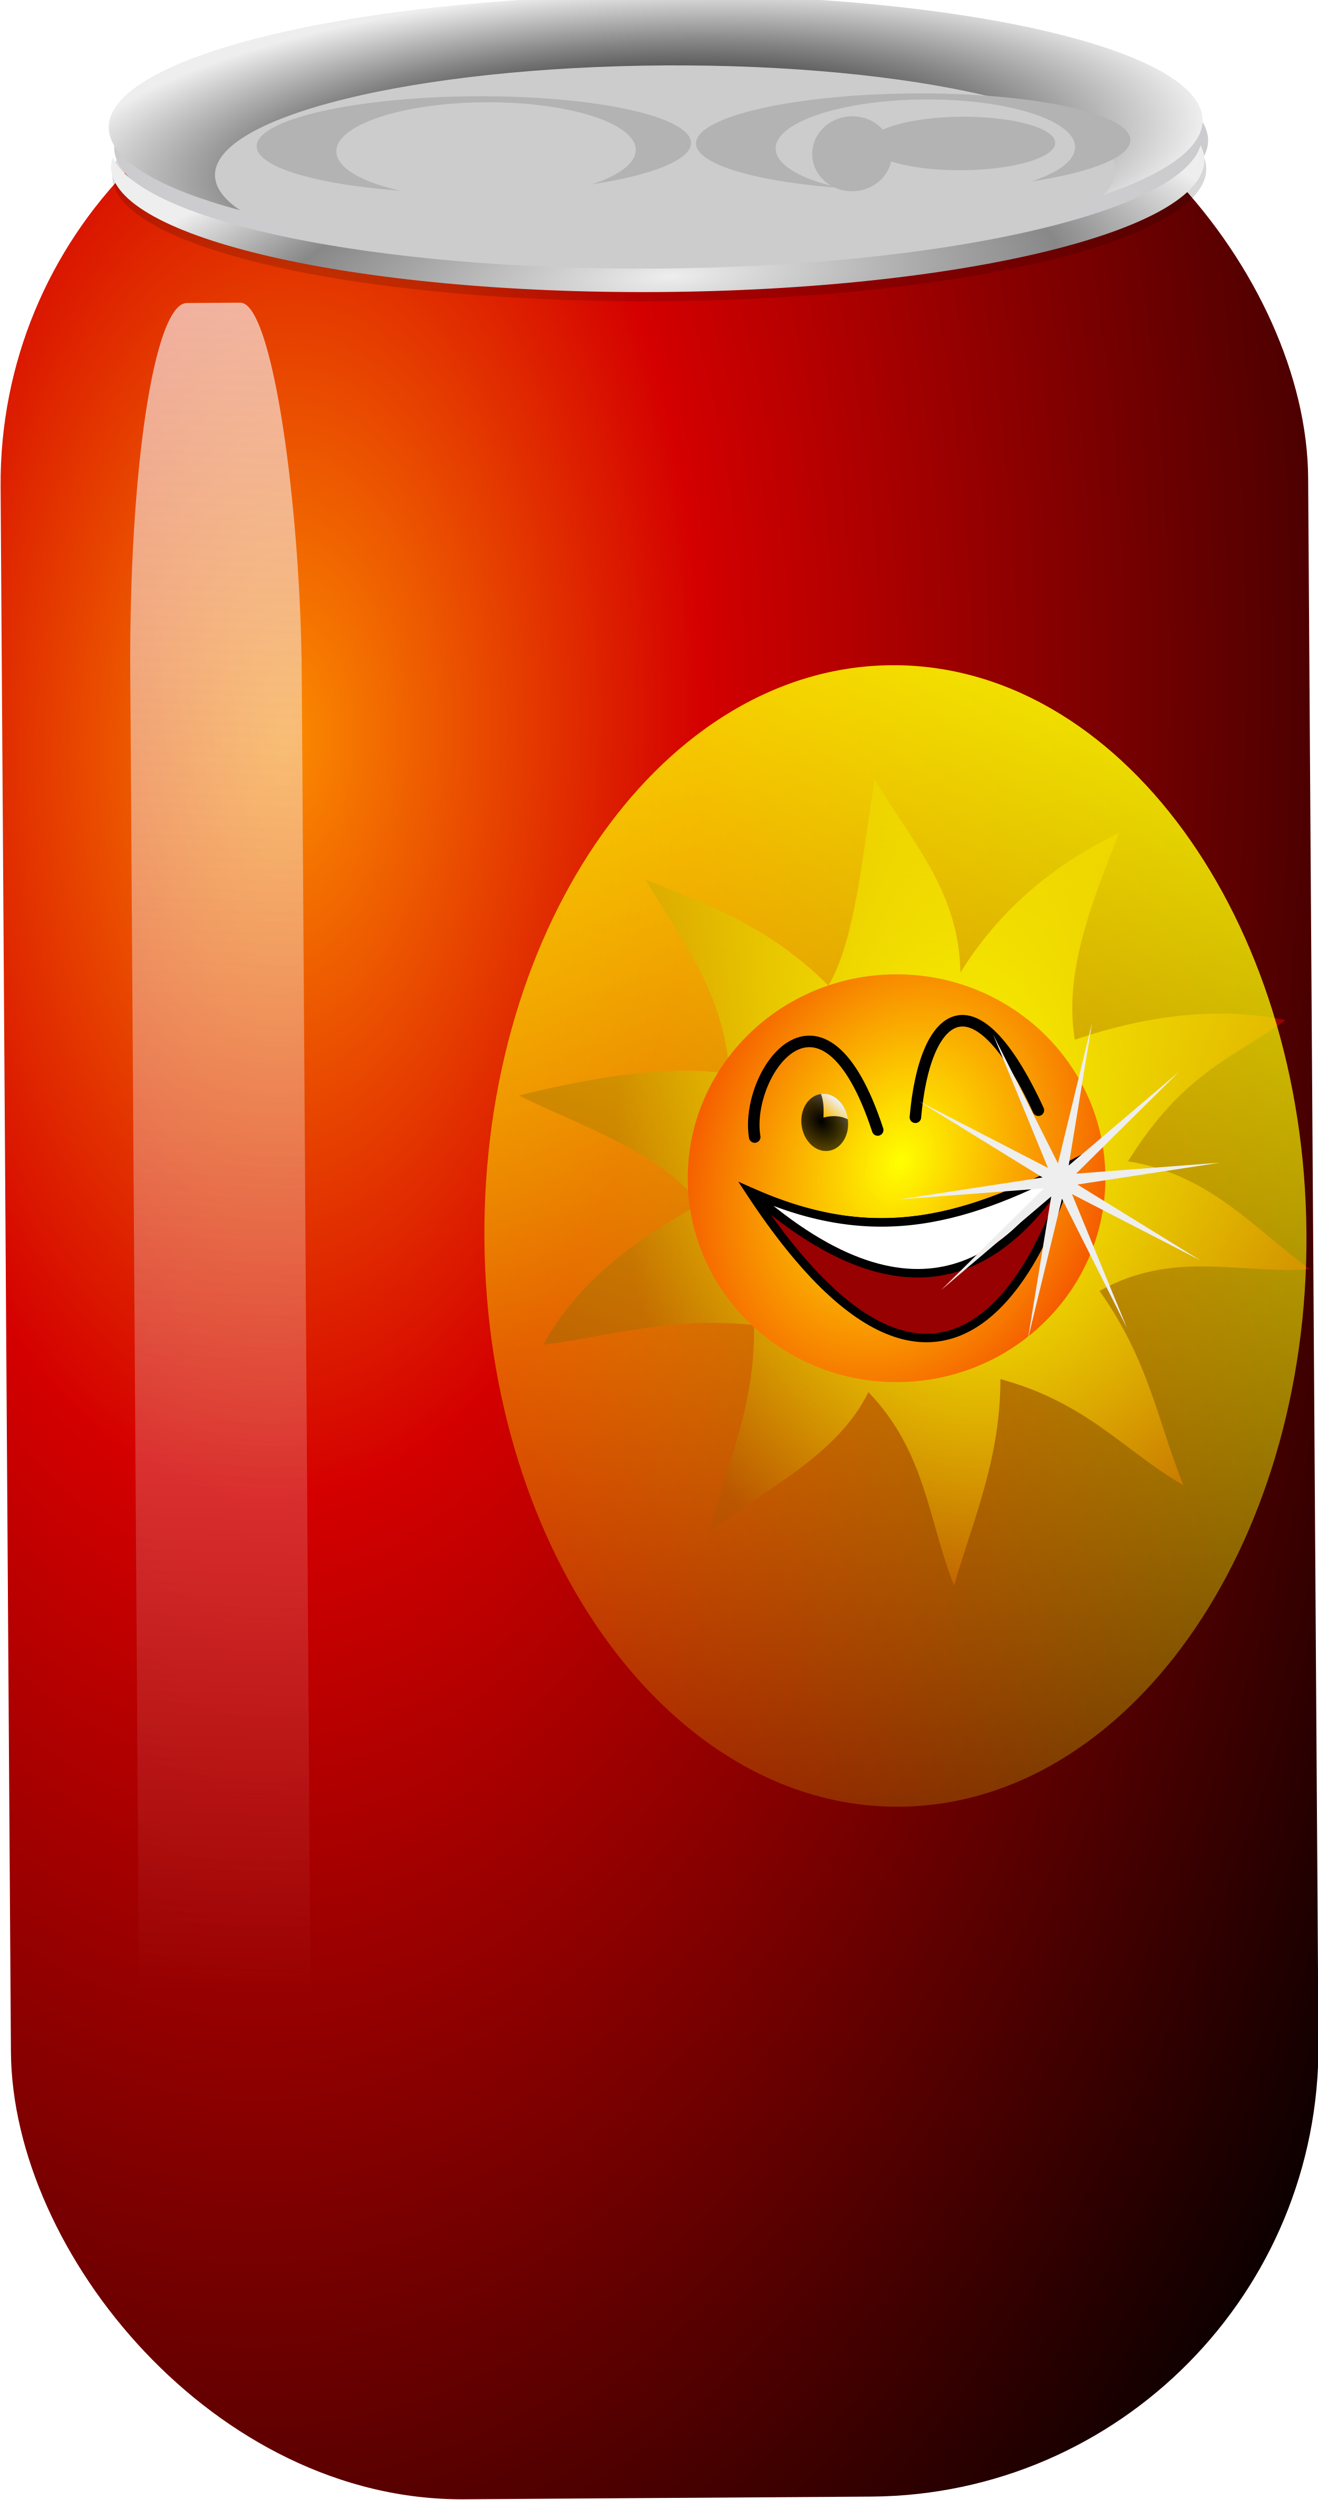 <?xml version="1.0" encoding="UTF-8" standalone="no"?>
<!-- Created with Inkscape (http://www.inkscape.org/) -->
<svg
    xmlns:inkscape="http://www.inkscape.org/namespaces/inkscape"
    xmlns:rdf="http://www.w3.org/1999/02/22-rdf-syntax-ns#"
    xmlns="http://www.w3.org/2000/svg"
    xmlns:sodipodi="http://sodipodi.sourceforge.net/DTD/sodipodi-0.dtd"
    xmlns:ns1="http://sozi.baierouge.fr"
    xmlns:cc="http://creativecommons.org/ns#"
    xmlns:xlink="http://www.w3.org/1999/xlink"
    xmlns:dc="http://purl.org/dc/elements/1.1/"
    id="svg5654"
    sodipodi:docname="Cola Soda Can Remix by Merlin2525.svg"
    viewBox="0 0 200 379.18"
    version="1.1"
    inkscape:version="0.48.3.1 r9886"
  >
  <title
      id="title7687"
    >Cola Soda Can Remix by Merlin2525.svg</title
  >
  <defs
      id="defs5656"
    >
    <linearGradient
        id="linearGradient7520"
        inkscape:collect="always"
      >
      <stop
          id="stop7522"
          style="stop-color:#000000"
          offset="0"
      />
      <stop
          id="stop7524"
          style="stop-color:#000000;stop-opacity:0"
          offset="1"
      />
    </linearGradient
    >
    <linearGradient
        id="linearGradient7512"
        inkscape:collect="always"
      >
      <stop
          id="stop7514"
          style="stop-color:#eeeeee"
          offset="0"
      />
      <stop
          id="stop7516"
          style="stop-color:#eeeeee;stop-opacity:0"
          offset="1"
      />
    </linearGradient
    >
    <filter
        id="filter7457"
        inkscape:collect="always"
        color-interpolation-filters="sRGB"
      >
      <feGaussianBlur
          id="feGaussianBlur7459"
          stdDeviation="0.574"
          inkscape:collect="always"
      />
    </filter
    >
    <radialGradient
        id="radialGradient3729"
        gradientUnits="userSpaceOnUse"
        cy="-166.05"
        cx="435.46"
        gradientTransform="matrix(1.461 .053 -.097 2.653 -991.17 627.9)"
        r="43.571"
        inkscape:collect="always"
      >
      <stop
          id="stop6745"
          style="stop-color:#fb8b00"
          offset="0"
      />
      <stop
          id="stop6751"
          style="stop-color:#d40000"
          offset=".304"
      />
      <stop
          id="stop6747"
          style="stop-color:#000000"
          offset="1"
      />
    </radialGradient
    >
    <radialGradient
        id="radialGradient3731"
        gradientUnits="userSpaceOnUse"
        cy="-226.7"
        cx="511.66"
        gradientTransform="matrix(1.051 -.058 .017 .303 -25.051 -148.7)"
        r="36.429"
        inkscape:collect="always"
      >
      <stop
          id="stop7565"
          style="stop-color:#888888"
          offset="0"
      />
      <stop
          id="stop7573"
          style="stop-color:#444444"
          offset=".438"
      />
      <stop
          id="stop7571"
          style="stop-color:#888888"
          offset=".673"
      />
      <stop
          id="stop7567"
          style="stop-color:#eeeeee"
          offset="1"
      />
    </radialGradient
    >
    <linearGradient
        id="linearGradient3733"
        y2="-100.13"
        gradientUnits="userSpaceOnUse"
        x2="402.45"
        gradientTransform="matrix(.695 0 0 .695 -626.04 338.05)"
        y1="-275.96"
        x1="409.7"
        inkscape:collect="always"
      >
      <stop
          id="stop6755"
          style="stop-color:#fefefe"
          offset="0"
      />
      <stop
          id="stop6757"
          style="stop-color:#eeeeee;stop-opacity:0"
          offset="1"
      />
    </linearGradient
    >
    <radialGradient
        id="radialGradient3735"
        gradientUnits="userSpaceOnUse"
        cy="359.85"
        cx="-141.8"
        gradientTransform="matrix(.661 -.557 .788 .934 -326.84 -58.491)"
        r="15.372"
        inkscape:collect="always"
      >
      <stop
          id="stop7549"
          style="stop-color:#ffff00"
          offset="0"
      />
      <stop
          id="stop7551"
          style="stop-color:#980101"
          offset="1"
      />
    </radialGradient
    >
    <linearGradient
        id="linearGradient3737"
        y2="-175.15"
        gradientUnits="userSpaceOnUse"
        x2="136.17"
        y1="-262.63"
        x1="166.41"
        inkscape:collect="always"
      >
      <stop
          id="stop15760"
          style="stop-color:#ffff00"
          offset="0"
      />
      <stop
          id="stop15762"
          style="stop-color:#ffff00;stop-opacity:0"
          offset="1"
      />
    </linearGradient
    >
    <radialGradient
        id="radialGradient3739"
        gradientUnits="userSpaceOnUse"
        cy="-197.52"
        cx="189.36"
        gradientTransform="matrix(1.032 .431 -.596 1.301 -123.83 -22.04)"
        r="20.357"
        inkscape:collect="always"
      >
      <stop
          id="stop6669"
          style="stop-color:#ffff00"
          offset="0"
      />
      <stop
          id="stop6671"
          style="stop-color:#f44800"
          offset="1"
      />
    </radialGradient
    >
    <linearGradient
        id="linearGradient3741"
        y2="329.25"
        xlink:href="#linearGradient7512"
        gradientUnits="userSpaceOnUse"
        x2="-172.23"
        y1="328.23"
        x1="-171.15"
        inkscape:collect="always"
    />
    <radialGradient
        id="radialGradient3743"
        xlink:href="#linearGradient7520"
        gradientUnits="userSpaceOnUse"
        cy="329.51"
        cx="-172.46"
        gradientTransform="matrix(1.89 3.437 -2.666 1.466 1031.9 439.23)"
        r="1.706"
        inkscape:collect="always"
    />
    <radialGradient
        id="radialGradient3749"
        gradientUnits="userSpaceOnUse"
        cy="-209.25"
        cx="513.66"
        gradientTransform="matrix(.567 -.463 .133 .163 -411.2 613.76)"
        r="36.429"
        inkscape:collect="always"
      >
      <stop
          id="stop7596"
          style="stop-color:#eeeeee"
          offset="0"
      />
      <stop
          id="stop7598"
          style="stop-color:#aaaaaa"
          offset=".438"
      />
      <stop
          id="stop7600"
          style="stop-color:#888888"
          offset=".673"
      />
      <stop
          id="stop7602"
          style="stop-color:#eeeeee"
          offset="1"
      />
    </radialGradient
    >
  </defs
  >
  <sodipodi:namedview
      id="base"
      bordercolor="#666666"
      inkscape:pageshadow="2"
      inkscape:window-y="654"
      fit-margin-left="0"
      pagecolor="#ffffff"
      inkscape:window-height="1026"
      inkscape:window-maximized="1"
      inkscape:zoom="1.2334351"
      inkscape:window-x="0"
      showgrid="false"
      borderopacity="1.0"
      inkscape:current-layer="layer1"
      inkscape:cx="-146.34074"
      inkscape:cy="227.43977"
      fit-margin-top="0"
      fit-margin-right="0"
      fit-margin-bottom="0"
      inkscape:window-width="1680"
      inkscape:pageopacity="0.0"
      inkscape:document-units="px"
  />
  <g
      id="layer1"
      inkscape:label="Layer 1"
      inkscape:groupmode="layer"
      transform="translate(-137.57 -218.76)"
    >
    <g
        id="g7606"
        transform="matrix(2.659 1.912 -1.912 2.659 1285.9 -365.67)"
      >
      <rect
          id="rect6599"
          ry="20.857"
          style="fill:url(#radialGradient3729)"
          rx="20.857"
          transform="rotate(-36.097)"
          height="114.22"
          width="60.584"
          y="177.8"
          x="-351.92"
      />
      <path
          id="path7604"
          sodipodi:rx="36.42857"
          sodipodi:ry="8.5714283"
          style="opacity:.16;fill:#000000"
          sodipodi:type="arc"
          d="m547.14-249.07c0 4.734-16.31 8.571-36.429 8.571s-36.429-3.838-36.429-8.571c0-4.734 16.31-8.571 36.429-8.571s36.429 3.838 36.429 8.571z"
          transform="matrix(.562 -.41 .41 .562 -335.93 687.6)"
          sodipodi:cy="-249.06639"
          sodipodi:cx="510.71429"
      />
      <path
          id="path7583"
          sodipodi:rx="36.42857"
          sodipodi:ry="8.5714283"
          style="fill:#cccccf"
          sodipodi:type="arc"
          d="m547.14-249.07c0 4.734-16.31 8.571-36.429 8.571s-36.429-3.838-36.429-8.571c0-4.734 16.31-8.571 36.429-8.571s36.429 3.838 36.429 8.571z"
          transform="matrix(.562 -.41 .41 .562 -336.63 686.48)"
          sodipodi:cy="-249.06639"
          sodipodi:cx="510.71429"
      />
      <path
          id="path6603"
          sodipodi:rx="36.42857"
          sodipodi:ry="8.5714283"
          style="fill:url(#radialGradient3731)"
          sodipodi:type="arc"
          d="m547.14-249.07c0 4.734-16.31 8.571-36.429 8.571s-36.429-3.838-36.429-8.571c0-4.734 16.31-8.571 36.429-8.571s36.429 3.838 36.429 8.571z"
          transform="matrix(.562 -.41 .41 .562 -337.38 685.87)"
          sodipodi:cy="-249.06639"
          sodipodi:cx="510.71429"
      />
      <path
          id="path6605"
          sodipodi:rx="36.42857"
          sodipodi:ry="8.5714283"
          style="fill:#cccccc"
          sodipodi:type="arc"
          d="m547.14-249.07c0 4.734-16.31 8.571-36.429 8.571s-36.429-3.838-36.429-8.571c0-4.734 16.31-8.571 36.429-8.571s36.429 3.838 36.429 8.571z"
          transform="matrix(.463 -.337 .341 .468 -302.33 626.75)"
          sodipodi:cy="-249.06639"
          sodipodi:cx="510.71429"
      />
      <path
          id="path6607"
          sodipodi:rx="36.42857"
          sodipodi:ry="8.5714283"
          style="fill:#b3b3b3"
          sodipodi:type="arc"
          d="m547.14-249.07c0 4.734-16.31 8.571-36.429 8.571s-36.429-3.838-36.429-8.571c0-4.734 16.31-8.571 36.429-8.571s36.429 3.838 36.429 8.571z"
          transform="matrix(.223 -.163 .154 .211 -234.29 478)"
          sodipodi:cy="-249.06639"
          sodipodi:cx="510.71429"
      />
      <path
          id="path6609"
          sodipodi:rx="36.42857"
          sodipodi:ry="8.5714283"
          style="fill:#cccccc"
          sodipodi:type="arc"
          d="m547.14-249.07c0 4.734-16.31 8.571-36.429 8.571s-36.429-3.838-36.429-8.571c0-4.734 16.31-8.571 36.429-8.571s36.429 3.838 36.429 8.571z"
          transform="matrix(.154 -.112 .154 .211 -198.43 451.85)"
          sodipodi:cy="-249.06639"
          sodipodi:cx="510.71429"
      />
      <path
          id="path6611"
          sodipodi:rx="36.42857"
          sodipodi:ry="8.5714283"
          style="fill:#b3b3b3"
          sodipodi:type="arc"
          d="m547.14-249.07c0 4.734-16.31 8.571-36.429 8.571s-36.429-3.838-36.429-8.571c0-4.734 16.31-8.571 36.429-8.571s36.429 3.838 36.429 8.571z"
          transform="matrix(.223 -.163 .154 .211 -217.84 466.01)"
          sodipodi:cy="-249.06639"
          sodipodi:cx="510.71429"
      />
      <path
          id="path6613"
          sodipodi:rx="36.42857"
          sodipodi:ry="8.5714283"
          style="fill:#cccccc"
          sodipodi:type="arc"
          d="m547.14-249.07c0 4.734-16.31 8.571-36.429 8.571s-36.429-3.838-36.429-8.571c0-4.734 16.31-8.571 36.429-8.571s36.429 3.838 36.429 8.571z"
          transform="matrix(.154 -.112 .154 .211 -181.98 439.86)"
          sodipodi:cy="-249.06639"
          sodipodi:cx="510.71429"
      />
      <path
          id="path6615"
          sodipodi:rx="36.42857"
          sodipodi:ry="8.5714283"
          style="fill:#b3b3b3"
          sodipodi:type="arc"
          d="m547.14-249.07c0 4.734-16.31 8.571-36.429 8.571s-36.429-3.838-36.429-8.571c0-4.734 16.31-8.571 36.429-8.571s36.429 3.838 36.429 8.571z"
          transform="matrix(.041 -.03 .119 .164 -135.58 388.48)"
          sodipodi:cy="-249.06639"
          sodipodi:cx="510.71429"
      />
      <path
          id="path6617"
          sodipodi:rx="36.42857"
          sodipodi:ry="8.5714283"
          style="fill:#b3b3b3"
          sodipodi:type="arc"
          d="m547.14-249.07c0 4.734-16.31 8.571-36.429 8.571s-36.429-3.838-36.429-8.571c0-4.734 16.31-8.571 36.429-8.571s36.429 3.838 36.429 8.571z"
          transform="matrix(.096 -.07 .085 .117 -168.29 393.85)"
          sodipodi:cy="-249.06639"
          sodipodi:cx="510.71429"
      />
      <rect
          id="rect6619"
          ry="17.229"
          style="fill:url(#linearGradient3733)"
          rx="2.735"
          transform="rotate(-36.097)"
          height="94.352"
          width="7.945"
          y="190.22"
          x="-345.97"
      />
      <path
          id="path7542"
          style="fill:url(#radialGradient3735)"
          d="m-127.37 370.35c-2.291-1.462-3.923-3.584-7.098-4.162 0.458 2.673-1.033 5.346-1.842 8.02-0.99-2.513-1.412-5.026-3.296-7.54-2.853 1.645-4.245 3.582-6.204 5.405-0.352-2.797 0.536-5.438 1.765-8.037-2.732-0.651-5.464 0.273-8.197 0.726 1.97-2.308 3.985-4.343 6.152-5.465-1.927-2.402-4.565-3.148-7.058-4.23 2.545-0.637 5.063-1.329 8.189-0.805-0.188-2.081-1.926-4.936-3.224-7.571 2.469 1.113 5.18 1.58 7.098 4.162-0.189-2.774 0.438-5.445 1.842-8.02 0.717 2.832 1.415 5.678 3.296 7.54 1.865-2.614 3.941-4.384 6.204-5.405-0.78 2.374-2.038 3.984-1.765 8.037 2.883-1.451 5.496-0.735 8.197-0.726-2.093 1.748-4.765 2.481-6.152 5.465 3.163 1.086 4.779 2.791 7.058 4.23-2.728 0.265-4.885-0.421-8.189 0.805 1.818 2.524 2.325 5.047 3.224 7.571z"
          sodipodi:nodetypes="ccccccccccccccccccccc"
          inkscape:connector-curvature="0"
          transform="matrix(1.191 0 0 1.191 49.965 -57.694)"
      />
      <path
          id="path6623"
          sodipodi:rx="23.928572"
          sodipodi:ry="33.214287"
          style="fill:url(#linearGradient3737)"
          sodipodi:type="arc"
          d="m178.57-220.14c0 18.344-10.713 33.214-23.929 33.214-13.215 0-23.929-14.871-23.929-33.214 0-18.344 10.713-33.214 23.929-33.214 13.215 0 23.929 14.871 23.929 33.214z"
          transform="matrix(.643 -.469 .469 .643 -109.58 585.91)"
          sodipodi:cy="-220.13782"
          sodipodi:cx="154.64285"
      />
      <path
          id="path6625"
          sodipodi:rx="20.357143"
          sodipodi:ry="18.928572"
          style="fill:url(#radialGradient3739)"
          sodipodi:type="arc"
          d="m209.29-195.85c0 10.454-9.114 18.929-20.357 18.929s-20.357-8.475-20.357-18.929 9.114-18.929 20.357-18.929 20.357 8.475 20.357 18.929z"
          transform="matrix(.384 -.28 .294 .403 -129.88 501.46)"
          sodipodi:cy="-195.85211"
          sodipodi:cx="188.92857"
      />
      <path
          id="path6627"
          sodipodi:nodetypes="cc"
          inkscape:connector-curvature="0"
          style="stroke:#000000;stroke-linecap:round;stroke-width:0.534;fill:none"
          d="m-121.36 371.92c-2.107-2.098-2.197-8.431 4.436-3.591"
      />
      <path
          id="path6629"
          d="m-115.85 366.83c-2.501-4.197-1.803-7.118 4.436-3.591"
          sodipodi:nodetypes="cc"
          style="stroke:#000000;stroke-linecap:round;stroke-width:0.534;fill:none"
          inkscape:connector-curvature="0"
      />
      <path
          id="path6631"
          sodipodi:nodetypes="ccc"
          inkscape:connector-curvature="0"
          style="stroke:#000000;stroke-width:0.395;fill:#980101"
          d="m-120.07 374.1c5.83-1.184 8.69-4.31 11.344-9.65 0 0 6.468 16.478-11.344 9.65z"
      />
      <g
          id="g7528"
        >
        <path
            id="path7461"
            sodipodi:rx="1.7057413"
            sodipodi:ry="2.0993738"
            style="fill:url(#linearGradient3741)"
            sodipodi:type="arc"
            d="m-170.57 329.65c0 1.159-0.764 2.099-1.706 2.099-0.942 0-1.706-0.94-1.706-2.099 0-1.159 0.764-2.099 1.706-2.099 0.942 0 1.706 0.94 1.706 2.099z"
            transform="matrix(.461 -.434 .434 .461 -182.77 142.74)"
            sodipodi:cy="329.65271"
            sodipodi:cx="-172.27988"
        />
        <path
            id="path7463"
            style="fill:url(#radialGradient3743)"
            d="m-170.57 329.65c0 1.159-0.764 2.099-1.706 2.099-0.942 0-1.706-0.94-1.706-2.099 0-1.159 0.764-2.099 1.706-2.099 0.141 0.552 0.05 1.196-0.044 1.735 0.657-0.085 1.282 0.029 1.75 0.364h-0z"
            sodipodi:nodetypes="cssccccc"
            inkscape:connector-curvature="0"
            transform="matrix(.461 -.434 .434 .461 -182.77 142.74)"
        />
      </g
      >
      <g
          id="g7532"
          transform="translate(4.803 -4.447)"
        >
        <path
            id="path7534"
            sodipodi:rx="1.7057413"
            sodipodi:ry="2.0993738"
            style="fill:url(#linearGradient3741)"
            sodipodi:type="arc"
            d="m-170.57 329.65c0 1.159-0.764 2.099-1.706 2.099-0.942 0-1.706-0.94-1.706-2.099 0-1.159 0.764-2.099 1.706-2.099 0.942 0 1.706 0.94 1.706 2.099z"
            transform="matrix(.461 -.434 .434 .461 -182.77 142.74)"
            sodipodi:cy="329.65271"
            sodipodi:cx="-172.27988"
        />
        <path
            id="path7536"
            style="fill:url(#radialGradient3743)"
            d="m-170.57 329.65c0 1.159-0.764 2.099-1.706 2.099-0.942 0-1.706-0.94-1.706-2.099 0-1.159 0.764-2.099 1.706-2.099 0.141 0.552 0.05 1.196-0.044 1.735 0.657-0.085 1.282 0.029 1.75 0.364h-0z"
            sodipodi:nodetypes="cssccccc"
            inkscape:connector-curvature="0"
            transform="matrix(.461 -.434 .434 .461 -182.77 142.74)"
        />
      </g
      >
      <path
          id="path7553"
          sodipodi:nodetypes="ccc"
          d="m-120.07 374.1c5.83-1.184 8.69-4.31 11.344-9.65 0.3 4.729-0.737 10.732-11.344 9.65z"
          style="stroke:#000000;stroke-width:0.395;fill:#ffffff"
          inkscape:connector-curvature="0"
      />
      <path
          id="path6675"
          style="filter:url(#filter7457);fill:#eeeeee"
          sodipodi:type="star"
          d="m-171.62 343.04-6.369-12.818-3.444 13.892 2.381-14.114-10.952 9.215 10.222-10.018-14.277 1.017 14.159-2.097-12.148-7.569 12.687 6.626-5.379-13.264 6.369 12.818 3.444-13.892-2.381 14.114 10.952-9.215-10.222 10.018 14.277-1.017-14.159 2.097 12.148 7.569-12.687-6.626z"
          sodipodi:r1="15.973812"
          inkscape:flatsided="false"
          transform="matrix(.468 0 0 .468 -25.3 211.59)"
          sodipodi:arg2="1.4617272"
          sodipodi:arg1="1.1475679"
          inkscape:randomized="0"
          sodipodi:cy="328.4718"
          sodipodi:cx="-178.18436"
          inkscape:rounded="2.0226876e-15"
          sodipodi:r2="1.7571193"
          sodipodi:sides="10"
      />
      <path
          id="path7585"
          d="m-131.4 322.57c1.071 3.046-6.316 11.462-17.125 19.344-10.563 7.702-20.614 12.152-23.469 10.531 0.049 0.143 0.101 0.287 0.188 0.406 1.939 2.659 12.667-1.853 23.969-10.094 11.302-8.241 18.908-17.091 16.969-19.75-0.133-0.183-0.317-0.321-0.531-0.438z"
          style="fill:url(#radialGradient3749)"
          inkscape:connector-curvature="0"
      />
    </g
    >
    <path
        id="path15427"
        d="m84.646 630.3c-0.1 0-0.1 0 0 0z"
        style="color:#000000;fill-opacity:0"
        inkscape:connector-curvature="0"
    />
  </g
  >
</svg
>
